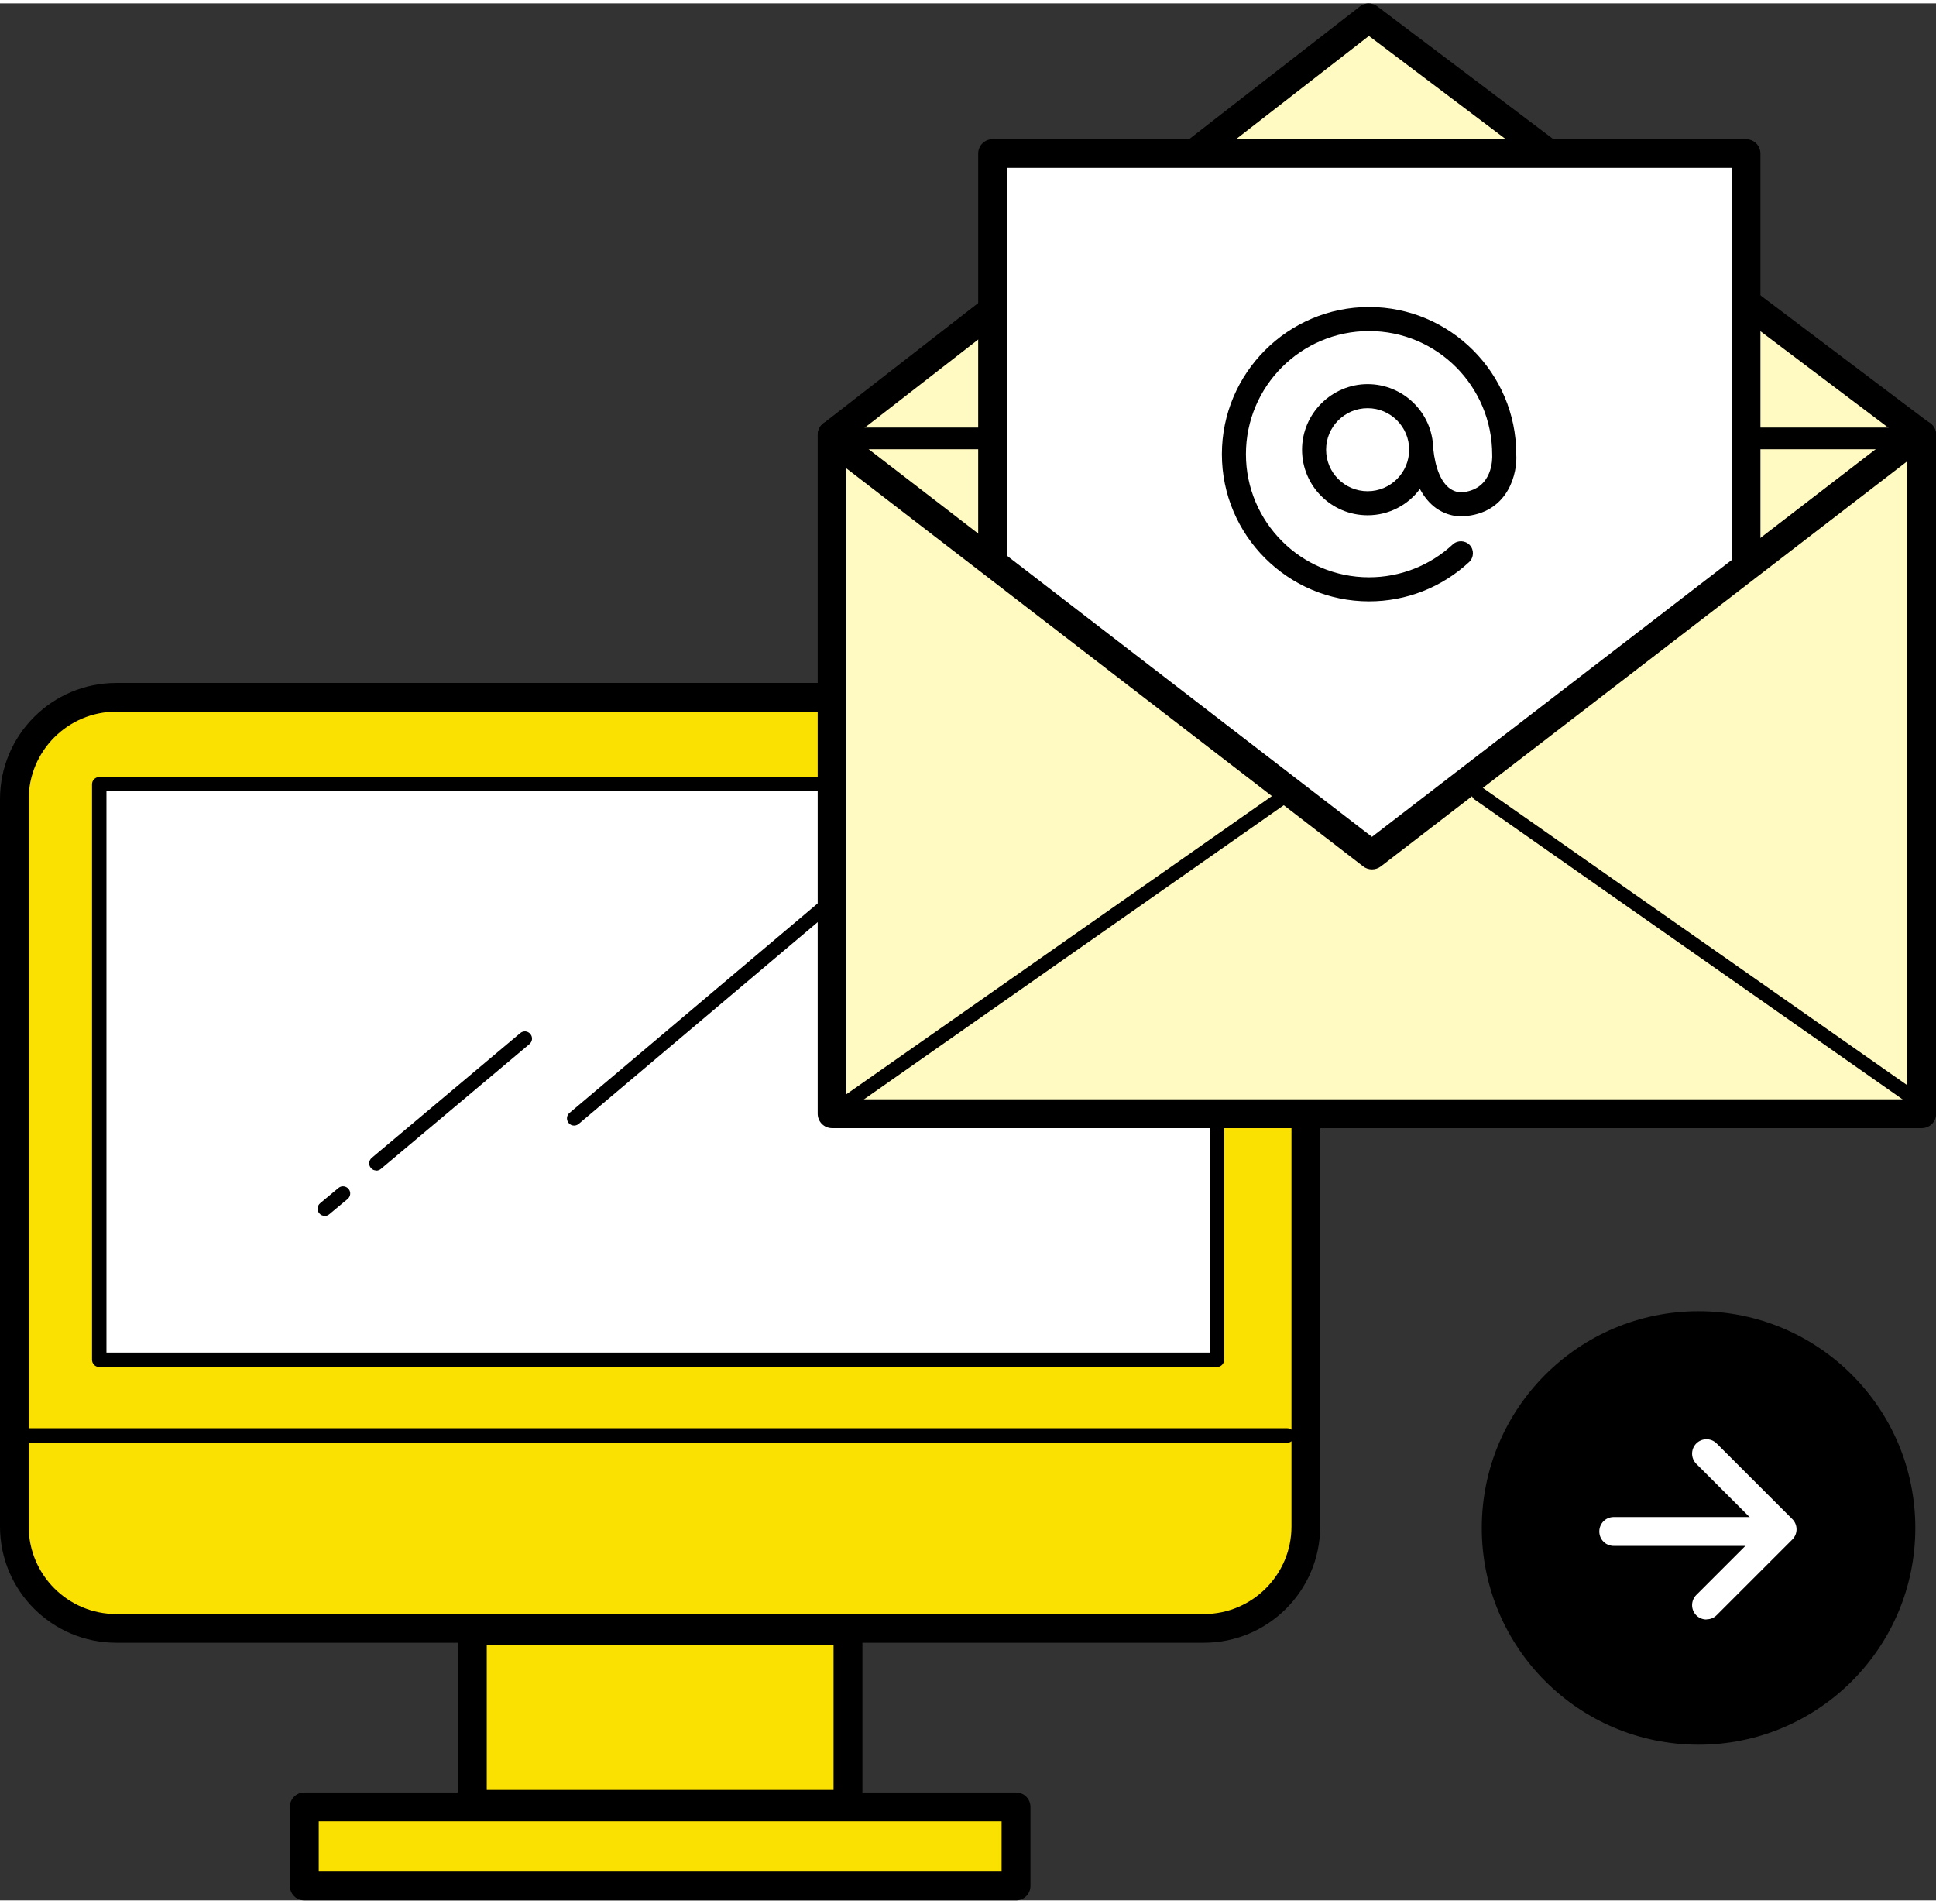 <svg height="119" viewBox="0 0 120.75 118.33" width="121" xmlns="http://www.w3.org/2000/svg"><rect x="0" y="0" width="120.75" height="118.33" fill="#333333" stroke="none"/><rect fill="#fbe102" height="58.09" rx="7.09" width="80.55" x=".9" y="43.28"/><path d="m6.19 48.71h69.71v35.9h-69.71z" fill="#fff"/><path d="m75.9 85.06h-69.71c-.25 0-.45-.2-.45-.45v-35.9c0-.25.2-.45.45-.45h69.71c.25 0 .45.2.45.45v35.9c0 .25-.2.45-.45.45zm-69.26-.9h68.82v-35.01h-68.82z"/><path d="m81.45 86.49v-36.85c0-3.5-2.86-6.36-6.36-6.36h-67.84c-3.5 0-6.36 2.86-6.36 6.36v36.85s82.02 0 80.55 0z" fill="none"/><path d="m75.09 102.26h-67.84c-4 0-7.25-3.25-7.25-7.25v-45.37c0-4 3.25-7.25 7.25-7.25h67.84c4 0 7.25 3.25 7.25 7.25v45.37c0 4-3.25 7.25-7.25 7.25zm-67.84-58.08c-3.01 0-5.46 2.45-5.46 5.46v45.37c0 3.01 2.45 5.46 5.46 5.46h67.84c3.01 0 5.46-2.45 5.46-5.46v-45.37c0-3.01-2.45-5.46-5.46-5.46z"/><path d="m29.46 101.52h23.43v10.82h-23.43z" fill="#fbe102"/><path d="m52.89 113.24h-23.43c-.5 0-.9-.4-.9-.9v-10.82c0-.5.4-.9.9-.9h23.43c.5 0 .9.4.9.9v10.82c0 .5-.4.9-.9.9zm-22.53-1.8h21.63v-9.03h-21.63z"/><path d="m18.98 112.5h44.39v4.93h-44.39z" fill="#fbe102"/><path d="m63.37 118.33h-44.39c-.5 0-.9-.4-.9-.9v-4.93c0-.5.4-.9.9-.9h44.39c.5 0 .9.4.9.9v4.93c0 .5-.4.9-.9.9zm-43.49-1.79h42.59v-3.14h-42.59z"/><circle cx="105.94" cy="95.1" r="13.52"/><path d="m110.22 96.22h-9.57c-.5 0-.9-.4-.9-.9s.4-.9.9-.9h9.57c.5 0 .9.4.9.9s-.4.9-.9.9z" fill="#fff"/><path d="m106.43 100.81c-.23 0-.46-.09-.63-.26-.35-.35-.35-.92 0-1.27l4.09-4.09-4.09-4.09c-.35-.35-.35-.92 0-1.27s.92-.35 1.27 0l4.72 4.72c.35.35.35.92 0 1.27l-4.72 4.72c-.18.18-.4.26-.63.26z" fill="#fff"/><path d="m51.9 26.91h67.96v42.35h-67.96z" fill="#fff9c2"/><path d="m119.86 70.16h-67.96c-.5 0-.9-.4-.9-.9v-42.35c0-.5.4-.9.9-.9h67.96c.5 0 .9.4.9.9v42.35c0 .5-.4.9-.9.9zm-67.07-1.8h66.17v-40.55h-66.17z"/><path d="m51.9 26.91 33.47-26.01 34.49 26.01" fill="#fff9c2"/><path d="m119.86 27.81c-.19 0-.38-.06-.54-.18l-33.94-25.6-32.93 25.59c-.39.3-.96.23-1.26-.16s-.23-.95.16-1.26l33.47-26.01c.32-.25.77-.25 1.09 0l34.48 26.01c.4.3.47.86.18 1.26-.18.23-.44.36-.72.36z"/><path d="m119.86 27.36h-67.96c-.25 0-.45-.2-.45-.45s.2-.45.45-.45h67.96c.25 0 .45.2.45.45s-.2.45-.45.45z"/><path d="m61.58 35.58v-26.42h47.59v24.81l-22.79 18.55z" fill="#fff"/><path d="m85.57 54.02c-.19 0-.39-.06-.55-.19l-32.47-25.01c-.39-.3-.47-.87-.16-1.26.3-.39.86-.47 1.26-.16l31.92 24.59 32.73-25.19c.39-.3.96-.23 1.26.16s.23.96-.16 1.26l-33.27 25.61c-.16.12-.35.19-.55.19z"/><path d="m108.9 35.67c-.5 0-.9-.4-.9-.9v-24.51h-45.19v24.51c0 .5-.4.9-.9.9s-.9-.4-.9-.9v-25.4c0-.5.4-.9.9-.9h46.99c.5 0 .9.4.9.9v25.41c0 .5-.4.9-.9.9z"/><path d="m52.7 68.65 27.63-19.35" fill="#ea4b64"/><path d="m52.7 69.1c-.14 0-.28-.07-.37-.19-.14-.2-.09-.48.11-.62l27.63-19.36c.2-.14.48-.09.62.11s.09.48-.11.62l-27.63 19.36c-.08.06-.17.08-.26.08z"/><path d="m119.86 68.65-27.63-19.35" fill="#ea4b64"/><path d="m119.86 69.1c-.09 0-.18-.03-.26-.08l-27.63-19.36c-.2-.14-.25-.42-.11-.62s.42-.25.62-.11l27.63 19.36c.2.14.25.42.11.62-.09.12-.23.19-.37.19z"/><path d="m91.29 30.5s-.42.07-.85-.23c-.55-.39-.92-1.26-1.05-2.51-.04-2.22-1.86-4.01-4.09-4.01s-4.09 1.83-4.09 4.09 1.83 4.09 4.09 4.09c1.33 0 2.52-.64 3.26-1.64.27.5.6.9 1 1.19.97.69 1.94.5 1.97.49 2.58-.31 3.12-2.69 3.04-3.85 0-5.06-4.12-9.18-9.18-9.18s-9.18 4.12-9.18 9.18 4.12 9.18 9.18 9.18c2.32 0 4.54-.87 6.24-2.45.3-.28.32-.76.04-1.06s-.76-.32-1.06-.04c-1.42 1.32-3.28 2.05-5.22 2.05-4.23 0-7.68-3.44-7.68-7.68s3.44-7.68 7.68-7.68 7.68 3.44 7.68 7.72c.01.21.06 2.1-1.8 2.33zm-5.99-.07c-1.43 0-2.59-1.16-2.59-2.59s1.16-2.59 2.59-2.59 2.59 1.16 2.59 2.59-1.16 2.59-2.59 2.59z"/><path d="m80.29 89.78h-78.94c-.25 0-.45-.2-.45-.45s.2-.45.45-.45h78.94c.25 0 .45.2.45.45s-.2.45-.45.45z"/><path d="m21.38 74.23-1.13.96" fill="#fff"/><path d="m20.25 75.63c-.13 0-.25-.05-.34-.16-.16-.19-.13-.47.06-.63l1.14-.95c.19-.16.47-.13.63.06s.13.47-.06.63l-1.14.95c-.08.07-.19.11-.29.11z"/><path d="m32.73 64.57-9.26 7.78" fill="#fff"/><path d="m23.47 72.8c-.13 0-.25-.05-.34-.16-.16-.19-.13-.47.06-.63l9.26-7.78c.19-.16.47-.14.63.06.16.19.13.47-.06.63l-9.26 7.78c-.08.07-.19.11-.29.11z"/><path d="m51.48 56.32-15.67 13.23" fill="#fff"/><path d="m35.81 70c-.13 0-.25-.05-.34-.16-.16-.19-.14-.47.05-.63l15.67-13.23c.19-.16.47-.14.63.05s.14.47-.05.63l-15.67 13.23c-.08.07-.19.11-.29.11z"/></svg>